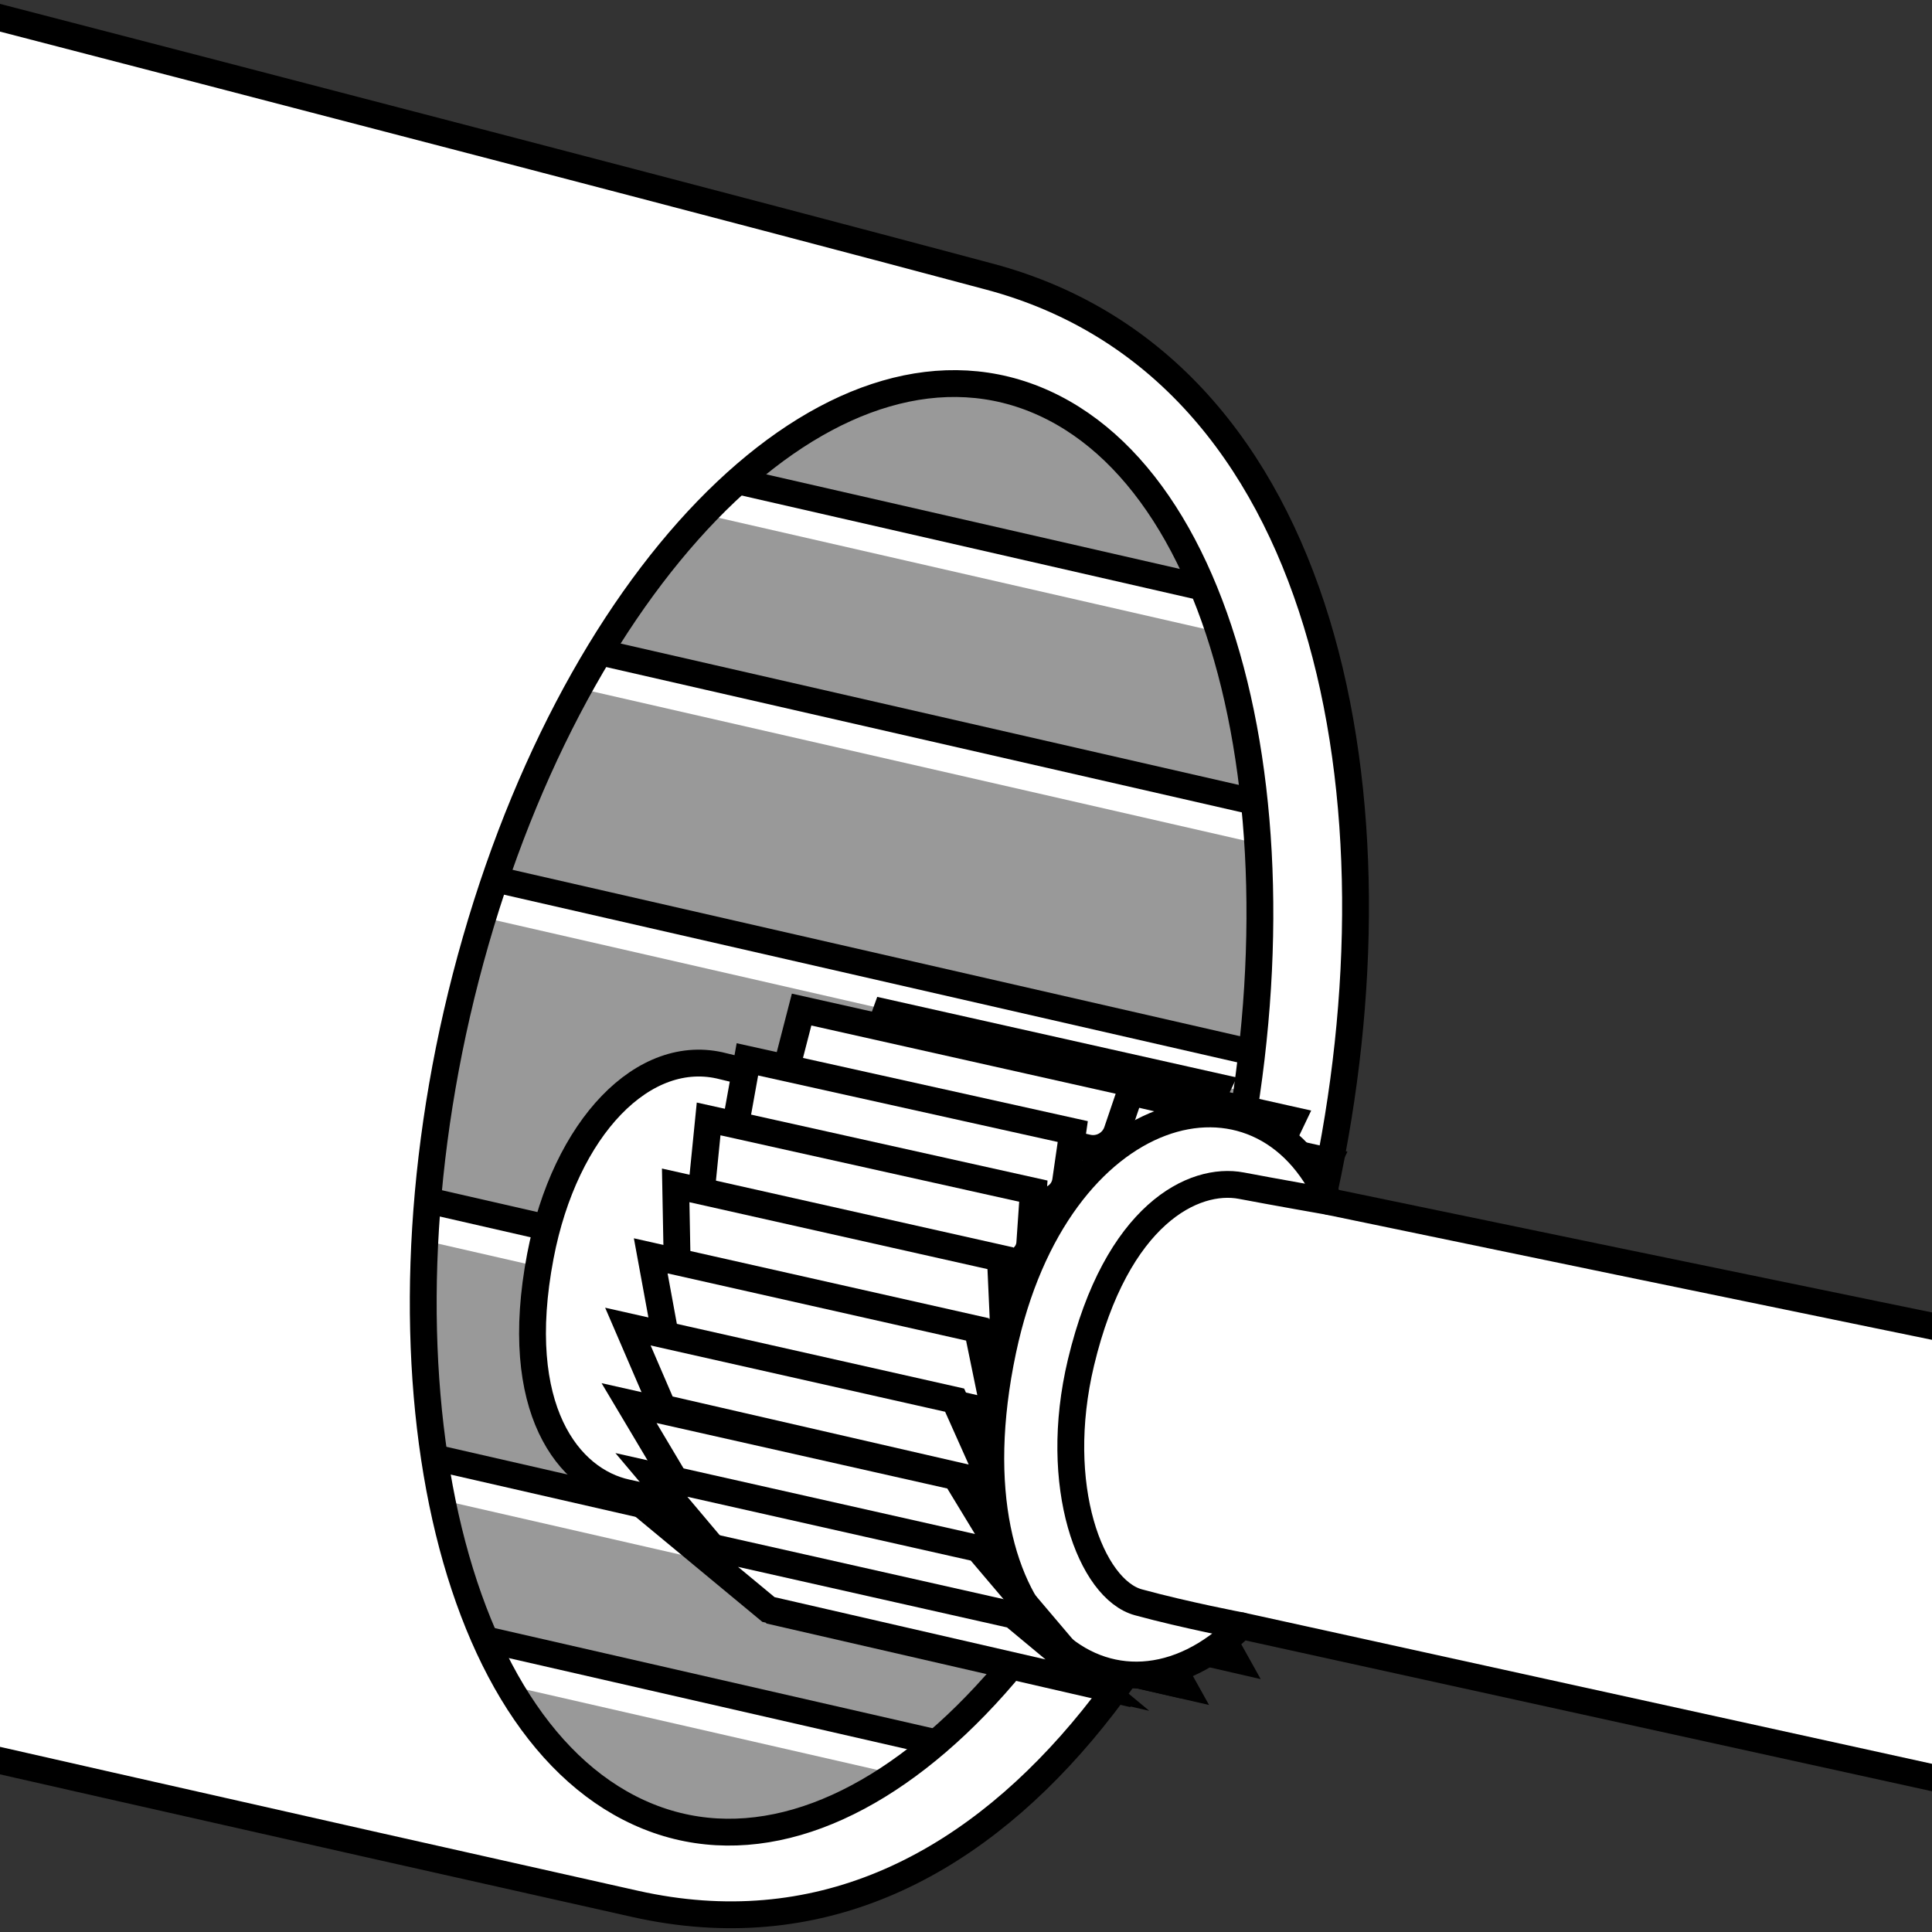 <?xml version="1.0" encoding="iso-8859-1"?>
<!-- Generator: Adobe Illustrator 28.7.5, SVG Export Plug-In . SVG Version: 9.03 Build 55973)  -->
<svg version="1.1" id="image" xmlns="http://www.w3.org/2000/svg" xmlns:xlink="http://www.w3.org/1999/xlink" x="0px" y="0px"
	 width="57.598px" height="57.598px" viewBox="0 0 57.598 57.598" enable-background="new 0 0 57.598 57.598"
	 xml:space="preserve">
<rect x="0" y="0" width="57.598" height="57.598" fill="#333333" stroke="none"/>
<g>
	<defs>
		<rect id="SVGID_1_" width="57.598" height="57.598"/>
	</defs>
	<clipPath id="SVGID_00000160185292642779542720000015169116854986221453_">
		<use xlink:href="#SVGID_1_"  overflow="visible"/>
	</clipPath>
	
		<path clip-path="url(#SVGID_00000160185292642779542720000015169116854986221453_)" fill="#FFFFFF" stroke="#000000" stroke-width="0.8" stroke-miterlimit="10" d="
		M-25.127,46.747c0,0,23.143,5.332,44.07,10.014c10.771,2.409,17.876-9.004,20.537-21.26
		c2.509-11.558,0.202-24.529-9.966-27.25C15.231,4.429-24.681-5.852-24.681-5.852L-25.127,46.747z"/>
	<path clip-path="url(#SVGID_00000160185292642779542720000015169116854986221453_)" fill="#999999" d="M35.995,38.012
		c3.339-11.601,1.164-23.237-4.859-25.989s-13.613,4.421-16.952,16.022s-1.164,23.237,4.859,25.989
		S32.655,49.613,35.995,38.012z"/>
	
		<line clip-path="url(#SVGID_00000160185292642779542720000015169116854986221453_)" fill="none" stroke="#000000" stroke-width="0.8" stroke-miterlimit="10" x1="35.774" y1="17.509" x2="21.976" y2="14.354"/>
	
		<line clip-path="url(#SVGID_00000160185292642779542720000015169116854986221453_)" fill="none" stroke="#000000" stroke-width="0.8" stroke-miterlimit="10" x1="37.478" y1="23.936" x2="17.814" y2="19.439"/>
	
		<line clip-path="url(#SVGID_00000160185292642779542720000015169116854986221453_)" fill="none" stroke="#000000" stroke-width="0.8" stroke-miterlimit="10" x1="37.319" y1="31.383" x2="14.724" y2="26.215"/>
	
		<line clip-path="url(#SVGID_00000160185292642779542720000015169116854986221453_)" fill="none" stroke="#000000" stroke-width="0.8" stroke-miterlimit="10" x1="34.242" y1="40.711" x2="12.776" y2="35.803"/>
	
		<line clip-path="url(#SVGID_00000160185292642779542720000015169116854986221453_)" fill="none" stroke="#000000" stroke-width="0.8" stroke-miterlimit="10" x1="30.704" y1="47.522" x2="13.075" y2="43.49"/>
	
		<line clip-path="url(#SVGID_00000160185292642779542720000015169116854986221453_)" fill="none" stroke="#000000" stroke-width="0.8" stroke-miterlimit="10" x1="27.94" y1="51.965" x2="14.557" y2="48.904"/>
	
		<line clip-path="url(#SVGID_00000160185292642779542720000015169116854986221453_)" fill="none" stroke="#FFFFFF" stroke-width="0.8" stroke-miterlimit="10" x1="36.186" y1="18.402" x2="21.423" y2="15.026"/>
	
		<line clip-path="url(#SVGID_00000160185292642779542720000015169116854986221453_)" fill="none" stroke="#FFFFFF" stroke-width="0.8" stroke-miterlimit="10" x1="37.604" y1="24.763" x2="17.547" y2="20.177"/>
	
		<line clip-path="url(#SVGID_00000160185292642779542720000015169116854986221453_)" fill="none" stroke="#FFFFFF" stroke-width="0.8" stroke-miterlimit="10" x1="37.248" y1="32.165" x2="14.653" y2="26.998"/>
	
		<line clip-path="url(#SVGID_00000160185292642779542720000015169116854986221453_)" fill="none" stroke="#FFFFFF" stroke-width="0.8" stroke-miterlimit="10" x1="34.171" y1="41.494" x2="12.705" y2="36.585"/>
	
		<line clip-path="url(#SVGID_00000160185292642779542720000015169116854986221453_)" fill="none" stroke="#FFFFFF" stroke-width="0.8" stroke-miterlimit="10" x1="30.457" y1="48.264" x2="13.181" y2="44.313"/>
	
		<line clip-path="url(#SVGID_00000160185292642779542720000015169116854986221453_)" fill="none" stroke="#FFFFFF" stroke-width="0.8" stroke-miterlimit="10" x1="27.535" y1="52.671" x2="14.821" y2="49.763"/>
	
		<path clip-path="url(#SVGID_00000160185292642779542720000015169116854986221453_)" fill="none" stroke="#000000" stroke-width="0.8" stroke-miterlimit="10" d="
		M35.995,38.012c3.339-11.601,1.164-23.237-4.859-25.989s-13.613,4.421-16.952,16.022s-1.164,23.237,4.859,25.989
		S32.655,49.613,35.995,38.012z"/>
	<g clip-path="url(#SVGID_00000160185292642779542720000015169116854986221453_)">
		<polygon fill="#FFFFFF" stroke="#000000" stroke-width="0.8" stroke-linecap="round" stroke-miterlimit="10" points="
			21.969,45.94 31.71,48.133 32.92,50.305 23.114,48.051 		"/>
		<polygon fill="#FFFFFF" stroke="#000000" stroke-width="0.8" stroke-linecap="round" stroke-miterlimit="10" points="
			24.305,45.873 34.046,48.066 35.257,50.238 25.45,47.984 		"/>
		<polygon fill="#FFFFFF" stroke="#000000" stroke-width="0.8" stroke-linecap="round" stroke-miterlimit="10" points="
			25.845,45.102 35.586,47.295 36.797,49.467 26.99,47.212 		"/>
		<polygon fill="#FFFFFF" stroke="#000000" stroke-width="0.8" stroke-linecap="round" stroke-miterlimit="10" points="
			26.409,30.187 36.294,32.403 35.596,33.867 25.872,31.675 		"/>
		<polygon fill="#FFFFFF" stroke="#000000" stroke-width="0.8" stroke-linecap="round" stroke-miterlimit="10" points="
			28.628,31.173 38.513,33.389 37.815,34.852 28.091,32.66 		"/>
		<polygon fill="#FFFFFF" stroke="#000000" stroke-width="0.8" stroke-linecap="round" stroke-miterlimit="10" points="
			29.709,32.398 39.594,34.614 38.896,36.078 29.172,33.886 		"/>
		<path fill="#FFFFFF" stroke="#000000" stroke-width="0.8" stroke-miterlimit="10" d="M23.215,45.519
			c-2.155-0.485-3.691-0.836-4.529-1.016c-1.722-0.37-3.45-2.478-2.576-7.055c0.734-3.84,3.098-6.275,5.45-5.66
			c0.591,0.154,2.343,0.486,4.353,0.904L23.215,45.519z"/>
		<path fill="#FFFFFF" stroke="#000000" stroke-width="0.8" stroke-linecap="round" stroke-miterlimit="10" d="M37.009,33.302
			c-2.01-0.418-8.998-2.089-9.655-2.226c-3.511-0.733-6.204,2.859-7.215,6.761
			c-1.072,4.137-0.662,8.7,2.984,9.621c0.695,0.175,7.597,1.738,9.053,2.072
			C26.792,46.779,30.088,32.101,37.009,33.302z"/>
		
			<path fill="#FFFFFF" stroke="#000000" stroke-width="0.8" stroke-linecap="round" stroke-linejoin="round" stroke-miterlimit="10" d="
			M63.573,40.762c0,0-12.312-2.52-23.935-4.937c-2.016-4.625-8.144-3.101-9.74,4.429
			c-1.774,8.373,3.392,11.934,7.111,8.215l26.564,5.837V40.762z"/>
		
			<path fill="none" stroke="#000000" stroke-width="0.8" stroke-linecap="round" stroke-linejoin="round" stroke-miterlimit="10" d="
			M37.009,48.469c0,0-1.654-0.314-3.07-0.7c-1.415-0.386-2.594-3.46-1.712-7.15
			c1.06-4.429,3.368-5.541,4.782-5.271c0.964,0.184,2.629,0.476,2.629,0.476"/>
		<path fill="#FFFFFF" stroke="#000000" stroke-width="0.8" stroke-linecap="round" stroke-miterlimit="10" d="M23.898,30.098
			l9.885,2.216l-0.48,1.413c-0.124,0.366-0.504,0.579-0.881,0.494l-9.061-2.043L23.898,30.098z"/>
		<path fill="#FFFFFF" stroke="#000000" stroke-width="0.8" stroke-linecap="round" stroke-miterlimit="10" d="M22.282,31.582
			l9.7,2.153L31.77,35.204c-0.058,0.402-0.447,0.668-0.842,0.579l-9.033-2.048L22.282,31.582z"/>
		<path fill="#FFFFFF" stroke="#000000" stroke-width="0.8" stroke-linecap="round" stroke-miterlimit="10" d="M21.126,33.358
			l9.681,2.153l-0.106,1.549c-0.026,0.385-0.39,0.656-0.767,0.571l-9.03-2.051L21.126,33.358z"/>
		<path fill="#FFFFFF" stroke="#000000" stroke-width="0.8" stroke-linecap="round" stroke-miterlimit="10" d="M20.144,35.339
			l9.681,2.173l0.078,1.735c0.017,0.379-0.332,0.67-0.702,0.585l-9.011-2.066L20.144,35.339z"/>
		<path fill="#FFFFFF" stroke="#000000" stroke-width="0.8" stroke-linecap="round" stroke-miterlimit="10" d="M19.4,37.44
			l9.741,2.193l0.451,2.194c0.028,0.138-0.096,0.26-0.233,0.228l-9.513-2.187L19.4,37.44z"/>
		<path fill="#FFFFFF" stroke="#000000" stroke-width="0.8" stroke-linecap="round" stroke-miterlimit="10" d="M18.719,39.549
			l9.741,2.193l0.968,2.167c0.059,0.133-0.059,0.276-0.2,0.243l-9.463-2.175L18.719,39.549z"/>
		<path fill="#FFFFFF" stroke="#000000" stroke-width="0.8" stroke-linecap="round" stroke-miterlimit="10" d="M18.754,41.83
			l9.741,2.193l1.324,2.179c0.07,0.116-0.033,0.259-0.165,0.229l-9.454-2.173L18.754,41.83z"/>
		<polygon fill="#FFFFFF" stroke="#000000" stroke-width="0.8" stroke-linecap="round" stroke-miterlimit="10" points="
			19.419,43.971 29.16,46.164 31.272,48.654 21.465,46.399 		"/>
		<polygon fill="#FFFFFF" stroke="#000000" stroke-width="0.8" stroke-linecap="round" stroke-miterlimit="10" points="
			20.463,45.956 30.204,48.149 32.716,50.238 22.91,47.984 		"/>
	</g>
</g>
</svg>
